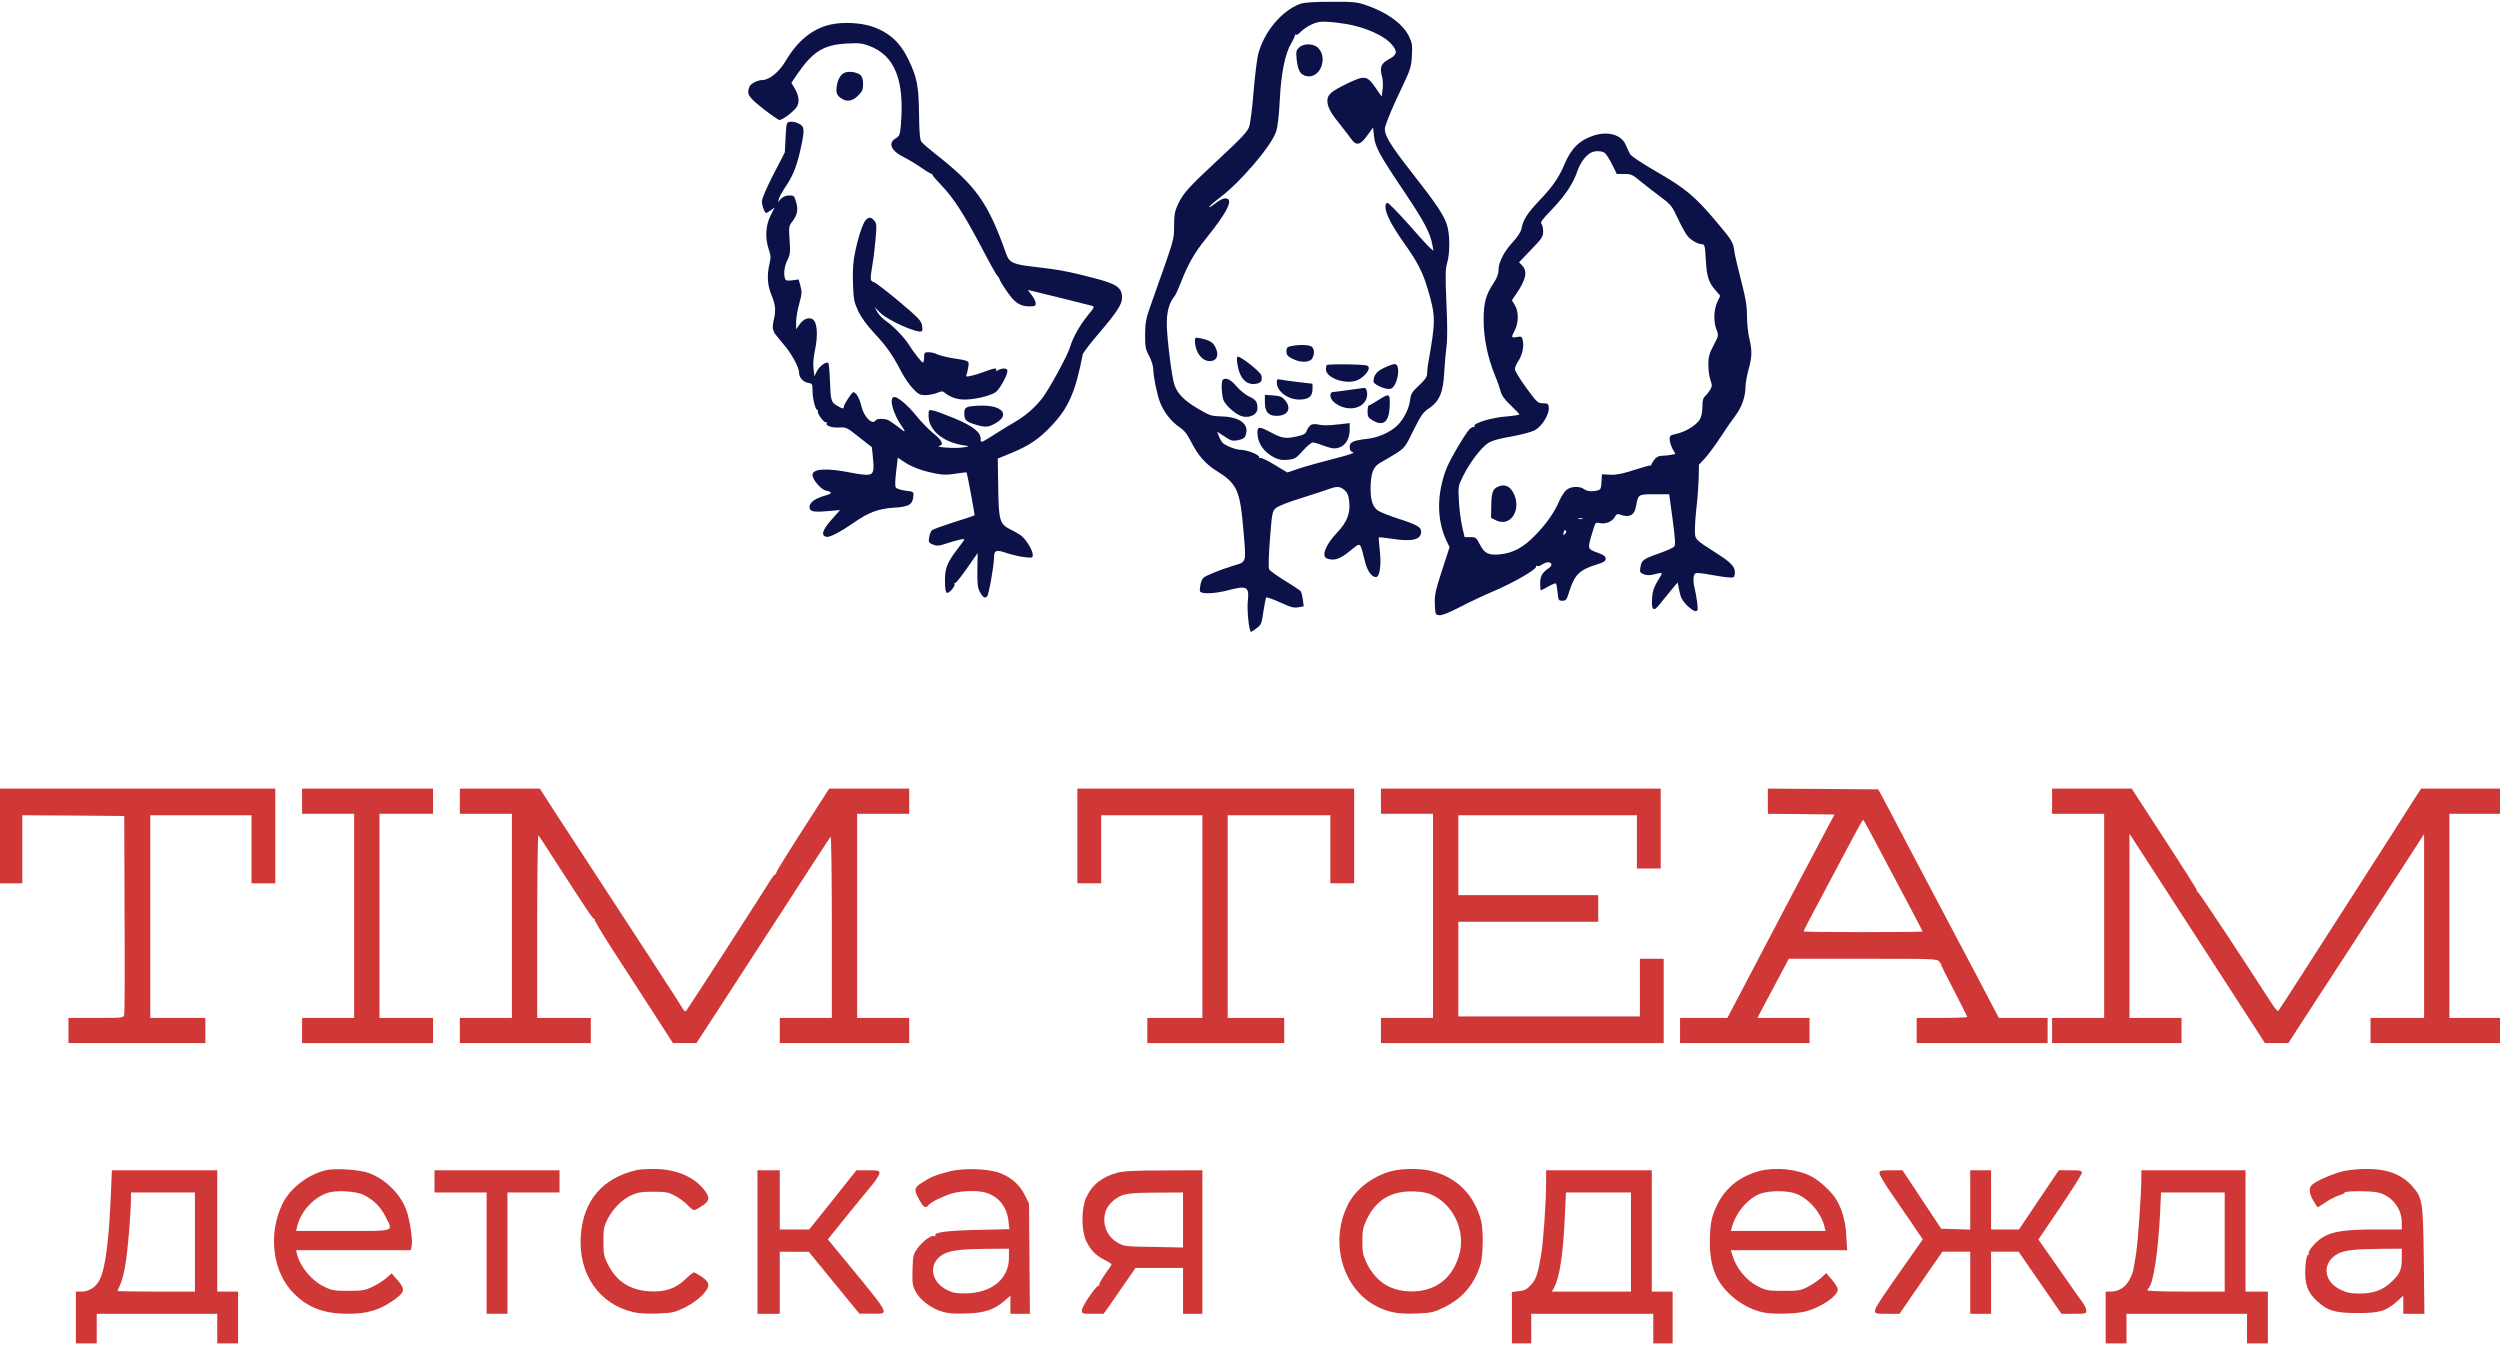 <?xml version="1.0" encoding="UTF-8"?> <svg xmlns="http://www.w3.org/2000/svg" width="500" height="269" viewBox="0 0 500 269" fill="none"> <g clip-path="url(#clip0)"> <path d="M260.059 0.769C256.339 2.13 252.827 6.332 251.637 10.829C251.399 11.805 250.982 15.178 250.714 18.344C250.476 21.539 250.06 24.705 249.821 25.385C249.464 26.362 248.244 27.663 243.78 31.806C237.619 37.545 236.637 38.64 235.565 40.918C234.97 42.22 234.821 42.96 234.821 45.149C234.792 48.019 235 47.368 230.476 60.09C229.167 63.759 229.048 64.321 229.018 66.895C229.018 69.41 229.107 69.883 229.851 71.244C230.298 72.102 230.655 73.256 230.655 73.818C230.655 75.268 231.399 78.937 232.024 80.505C232.768 82.428 234.286 84.351 235.833 85.387C236.845 86.067 237.411 86.777 238.214 88.345C239.554 91.008 241.071 92.754 243.125 94.055C247.44 96.718 248.006 97.961 248.69 106.127C249.256 112.754 249.375 112.34 246.577 113.168C245.595 113.464 243.81 114.085 242.649 114.588C240.625 115.417 240.476 115.535 240.149 116.659C240 117.31 239.911 118.02 240 118.257C240.238 118.849 242.857 118.76 245.506 118.08C249.435 117.044 249.881 117.281 249.554 120.299C249.375 122.133 249.821 126.364 250.208 126.364C250.327 126.364 250.833 126.038 251.339 125.624C252.232 124.973 252.351 124.707 252.679 122.31C252.887 120.89 253.155 119.618 253.244 119.5C253.333 119.381 254.583 119.825 256.012 120.476C258.155 121.452 258.78 121.63 259.673 121.452L260.744 121.275L260.565 119.914C260.476 119.145 260.268 118.405 260.119 118.227C259.97 118.05 258.571 117.103 256.994 116.156C255.417 115.18 253.988 114.145 253.839 113.878C253.661 113.553 253.72 111.304 253.988 107.813C254.405 102.458 254.464 102.221 255.208 101.6C255.625 101.215 257.887 100.328 260.357 99.588C262.768 98.819 265.238 98.02 265.863 97.783C267.381 97.221 268.006 97.251 268.899 98.02C269.494 98.552 269.702 99.055 269.851 100.387C270.089 102.695 269.375 104.47 267.381 106.57C265.179 108.849 264.226 111.245 265.357 111.689C266.786 112.221 267.946 111.866 269.94 110.239C272.262 108.375 271.934 108.139 273.036 112.458C273.512 114.263 274.315 115.387 275.179 115.417C275.923 115.417 276.28 113.198 275.982 110.357C275.804 108.819 275.714 107.517 275.774 107.488C275.804 107.428 276.786 107.517 277.946 107.695C282.44 108.405 284.226 107.991 284.226 106.304C284.226 105.417 283.333 104.914 279.643 103.73C277.887 103.168 276.042 102.428 275.565 102.103C274.434 101.274 274.018 99.766 274.137 96.837C274.286 94.144 274.792 93.138 276.518 92.28C277.083 91.984 278.304 91.245 279.256 90.653C280.923 89.588 281.101 89.351 282.708 86.037C284.226 82.99 284.613 82.457 285.804 81.659C287.857 80.298 288.631 78.522 288.839 74.588C288.929 72.871 289.137 70.534 289.286 69.41C289.494 68.019 289.494 65.12 289.286 60.682C289.048 55.06 289.077 53.788 289.434 52.575C290 50.711 290 47.013 289.434 45.12C288.839 43.108 287.321 40.829 282.351 34.498C277.738 28.61 276.637 26.687 277.054 25.297C277.53 23.758 278.571 21.273 280.446 17.367C282.113 13.847 282.262 13.314 282.381 11.125C282.5 9.113 282.411 8.521 281.845 7.367C280.625 4.764 277.381 2.426 272.976 0.947C271.399 0.414 270.446 0.326 266.161 0.355C262.708 0.355 260.804 0.503 260.059 0.769ZM269.196 4.793C272.976 5.415 276.756 7.071 278.274 8.817C279.583 10.267 279.464 10.977 277.738 11.864C276.19 12.693 275.893 13.462 276.429 15.415C276.577 15.977 276.637 17.101 276.518 17.9L276.339 19.32L275.149 17.604C273.423 15.089 272.976 15.03 269.554 16.657C266.25 18.255 265.476 18.906 265.476 20.149C265.476 21.362 266.101 22.545 268.006 24.882C268.839 25.948 269.851 27.249 270.208 27.752C271.22 29.232 272.054 29.054 273.452 27.101L274.613 25.504L274.792 27.19C275.03 29.409 275.833 30.888 280.863 38.374C284.911 44.409 286.012 46.54 286.488 49.025L286.696 50.179L285.863 49.439C285.417 49.025 283.452 46.865 281.488 44.617C279.494 42.398 277.708 40.563 277.47 40.563C277.262 40.563 277.083 40.889 277.083 41.303C277.083 42.664 278.274 45.001 280.625 48.344C283.512 52.398 284.554 54.41 285.565 57.871C287.143 63.285 287.143 64.055 285.714 72.25C285.536 73.138 285.417 74.262 285.417 74.736C285.417 75.357 285.03 75.948 283.809 77.073C282.411 78.375 282.173 78.759 282.024 79.972C281.845 81.688 280.714 83.907 279.405 85.15C278.095 86.422 275.565 87.546 273.542 87.754C270.684 88.079 269.94 88.404 269.94 89.381C269.94 90.002 270.119 90.298 270.595 90.446C271.042 90.564 269.94 90.949 266.786 91.748C264.345 92.369 261.25 93.227 259.911 93.671L257.47 94.499L254.911 92.961C253.542 92.103 252.262 91.511 252.083 91.6C251.905 91.718 251.815 91.629 251.845 91.452C251.964 91.008 249.524 90.002 248.214 89.972C247.054 89.943 245 89.114 244.435 88.463C244.256 88.227 243.929 87.665 243.75 87.191L243.423 86.333L244.196 86.836C244.613 87.103 245.268 87.517 245.685 87.783C246.28 88.168 246.726 88.227 247.679 88.02C248.75 87.783 248.988 87.606 249.196 86.807C249.792 84.765 247.857 83.375 244.345 83.286C242.232 83.227 241.964 83.138 239.464 81.659C236.756 80.061 235.446 78.67 234.851 76.866C234.375 75.445 233.423 67.96 233.363 65.061C233.304 62.457 233.81 60.534 234.94 59.203C235.149 58.966 235.744 57.635 236.28 56.244C237.56 52.93 238.929 50.504 241.071 47.871C245.565 42.309 246.845 39.676 245.06 39.676C244.583 39.676 243.72 40.119 242.976 40.741C242.262 41.303 241.756 41.599 241.845 41.392C241.935 41.184 242.798 40.415 243.78 39.676C247.976 36.569 254.226 29.261 255.208 26.362C255.536 25.356 255.804 23.196 255.952 20.06C256.22 14.646 256.994 10.77 258.274 8.61C258.72 7.87 259.018 7.16 258.988 7.042C258.958 6.894 259.048 6.864 259.167 6.953C259.315 7.042 259.702 6.835 260 6.509C260.744 5.681 262.411 4.704 263.512 4.468C264.494 4.231 266.22 4.32 269.196 4.793Z" fill="#0C1248"></path> <path d="M259.792 9.527C259.226 10.089 259.167 10.355 259.345 11.983C259.613 14.202 260.089 14.971 261.339 15.237C263.958 15.74 265.655 11.716 263.661 9.616C262.768 8.669 260.714 8.61 259.792 9.527Z" fill="#0C1248"></path> <path d="M238.988 68.138C238.988 70.357 240.357 72.221 241.935 72.221C243.423 72.221 243.899 70.948 243.006 69.292C242.589 68.434 241.696 67.96 239.97 67.635C239.077 67.457 238.988 67.516 238.988 68.138Z" fill="#0C1248"></path> <path d="M258.184 69.232C257.44 69.38 257.292 69.558 257.292 70.268C257.292 70.978 257.5 71.244 258.482 71.747C260.03 72.546 261.815 72.546 262.381 71.777C262.976 70.948 262.917 69.647 262.232 69.262C261.607 68.936 259.613 68.907 258.184 69.232Z" fill="#0C1248"></path> <path d="M247.47 72.724C247.887 75.682 249.286 77.132 251.28 76.747C252.232 76.57 252.53 76.097 252.262 75.061C252.083 74.38 248.274 71.333 247.589 71.333C247.351 71.333 247.321 71.806 247.47 72.724Z" fill="#0C1248"></path> <path d="M265.387 72.99C265.268 73.108 265.179 73.493 265.179 73.848C265.179 75.682 269.494 77.073 271.667 75.948C272.857 75.327 273.869 74.144 273.75 73.493C273.661 73.019 273.274 72.96 269.613 72.871C267.411 72.842 265.506 72.901 265.387 72.99Z" fill="#0C1248"></path> <path d="M276.845 73.552C275.327 74.262 274.702 75.061 274.702 76.304C274.702 76.895 277.024 77.931 278.036 77.783C279.464 77.576 280.327 72.812 278.929 72.812C278.661 72.812 277.708 73.138 276.845 73.552Z" fill="#0C1248"></path> <path d="M244.554 75.978C244.167 76.333 244.345 79.351 244.762 80.179C245.417 81.422 247.47 83.108 248.601 83.316C250.119 83.611 251.488 82.812 251.488 81.718C251.488 80.357 251.22 79.972 249.821 79.292C249.077 78.966 247.947 78.019 247.262 77.221C246.131 75.86 245.119 75.416 244.554 75.978Z" fill="#0C1248"></path> <path d="M255.357 76.57C255.387 78.256 257.589 79.913 259.821 79.913C261.696 79.913 262.5 79.292 262.5 77.872V76.747L259.464 76.392C257.768 76.185 256.161 75.948 255.893 75.889C255.476 75.771 255.357 75.919 255.357 76.57Z" fill="#0C1248"></path> <path d="M269.792 77.99C268.333 78.197 266.875 78.404 266.607 78.404C265.833 78.434 265.923 79.676 266.756 80.386C268.929 82.31 272.321 82.014 273.244 79.854C273.631 78.907 273.393 77.517 272.827 77.576C272.649 77.605 271.28 77.783 269.792 77.99Z" fill="#0C1248"></path> <path d="M252.976 80.475C252.976 82.369 253.661 83.168 255.298 83.168C257.56 83.168 258.363 81.748 257.054 80.091C256.458 79.381 256.071 79.203 254.673 79.085L252.976 78.966V80.475Z" fill="#0C1248"></path> <path d="M275.595 80.061C274.702 80.623 273.869 81.097 273.75 81.097C273.631 81.097 273.512 81.629 273.512 82.28C273.512 83.316 273.661 83.552 274.494 84.055C276.667 85.387 277.857 84.381 277.946 81.126C278.006 78.641 277.917 78.582 275.595 80.061Z" fill="#0C1248"></path> <path d="M262.113 85.031C261.845 85.239 261.518 85.712 261.339 86.156C261.131 86.748 260.744 86.984 259.524 87.251C257.202 87.783 256.458 87.694 254.345 86.57C251.845 85.239 251.488 85.239 251.488 86.54C251.488 88.612 252.708 90.387 254.881 91.511C255.774 91.955 256.429 92.073 257.56 91.955C258.929 91.836 259.196 91.689 260.566 90.15C261.369 89.233 262.292 88.493 262.56 88.493C262.857 88.493 263.75 88.759 264.583 89.085C265.417 89.41 266.429 89.677 266.816 89.677C268.691 89.677 269.941 88.168 269.941 85.86V84.617L267.947 84.854C265.447 85.12 264.673 85.12 263.512 84.884C262.947 84.765 262.381 84.824 262.113 85.031Z" fill="#0C1248"></path> <path d="M166.101 4.912C162.47 5.74 159.524 8.136 157.113 12.219C155.833 14.409 153.839 16.006 152.47 16.006C151.548 16.006 150.119 16.746 149.881 17.338C149.315 18.847 149.643 19.379 152.589 21.717C154.196 22.959 155.655 23.995 155.893 23.995C156.577 23.995 158.958 22.131 159.435 21.243C159.94 20.267 159.732 18.995 158.869 17.545L158.274 16.569L159.315 15.03C162.53 10.296 164.673 8.935 169.494 8.699C171.726 8.58 172.44 8.639 173.839 9.172C178.958 11.095 180.923 16.006 180.179 24.942C180 26.983 179.911 27.22 179.137 27.663C177.5 28.64 178.214 30.208 180.952 31.539C181.845 31.983 183.423 32.93 184.405 33.64C185.417 34.35 186.31 34.853 186.429 34.794C186.518 34.705 186.548 34.735 186.458 34.853C186.369 34.942 187.173 35.918 188.214 36.983C190.655 39.528 192.708 42.664 196.28 49.439C197.857 52.457 199.315 55.06 199.494 55.208C199.702 55.386 199.881 55.682 199.94 55.919C200 56.155 200.655 57.25 201.429 58.345C202.976 60.593 204.018 61.274 205.923 61.274C206.964 61.274 207.143 61.185 207.143 60.652C207.143 60.327 206.786 59.587 206.339 59.025L205.565 57.99L206.429 58.197C207.619 58.463 217.56 60.919 218.363 61.155C218.958 61.333 218.929 61.422 217.5 63.138C215.923 65.12 214.554 67.546 214.048 69.321C213.601 70.919 210.06 77.457 208.512 79.558C207.083 81.452 204.97 83.286 202.708 84.558C201.964 84.972 200.476 85.889 199.405 86.57C198.333 87.251 197.173 87.99 196.815 88.168C196.19 88.493 196.131 88.434 196.131 87.724C196.131 86.422 194.524 85.18 190.893 83.671C189.048 82.901 187.143 82.191 186.637 82.103C185.714 81.925 185.714 81.925 185.714 83.197C185.714 86.156 188.899 88.671 193.304 89.144C193.958 89.233 193.75 89.322 192.5 89.499C190.893 89.736 186.726 89.41 187.887 89.174C188.81 88.937 188.423 88.079 186.726 86.718C185.804 85.978 184.256 84.381 183.274 83.168C181.548 81.008 179.375 79.203 178.75 79.41C177.768 79.736 178.631 82.783 180.387 85.298C181.25 86.511 181.071 86.54 179.702 85.446C178.988 84.884 178.125 84.292 177.768 84.085C176.964 83.671 175.387 83.671 175.149 84.055C174.494 85.091 172.827 83.463 172.292 81.304C171.935 79.706 171.22 78.463 170.685 78.434C170.357 78.434 168.75 80.919 168.75 81.392C168.75 81.836 168.423 81.747 167.351 81.097C166.22 80.416 166.131 80.15 165.982 75.978C165.923 74.233 165.774 72.724 165.655 72.605C165.268 72.221 163.839 73.256 163.363 74.262L162.887 75.268L162.708 73.818C162.589 72.931 162.679 71.54 162.946 70.297C163.69 66.836 163.452 64.173 162.351 63.759C161.548 63.434 160.595 63.907 159.911 64.883L159.226 65.859V64.38C159.226 63.581 159.494 61.954 159.851 60.741C160.387 58.788 160.417 58.374 160.089 57.191L159.732 55.889L158.452 56.066C157.47 56.185 157.173 56.126 157.024 55.771C156.667 54.853 156.875 53.226 157.47 52.043C158.036 50.918 158.095 50.504 157.917 48.019C157.738 45.415 157.768 45.208 158.452 44.321C159.464 43.019 159.673 41.954 159.226 40.415C158.869 39.173 158.78 39.084 157.857 39.084C157.232 39.084 156.637 39.321 156.22 39.735L155.595 40.415L155.804 39.676C155.923 39.261 156.607 38.078 157.321 37.013C158.72 34.942 159.494 32.812 160.238 29.261C160.952 25.859 160.893 25.297 159.792 24.735C159.286 24.468 158.542 24.291 158.095 24.35C157.292 24.439 157.292 24.439 157.113 27.456L156.964 30.474L154.673 34.912C153.274 37.634 152.381 39.735 152.381 40.267C152.381 41.037 152.738 42.131 153.155 42.605C153.185 42.664 153.631 42.427 154.107 42.102L154.94 41.48L154.107 43.137C153.125 45.09 152.976 47.605 153.75 49.883C154.167 51.066 154.196 51.54 153.899 52.753C153.363 55.09 153.482 57.102 154.315 59.055C155.119 61.037 155.208 62.161 154.732 64.084C154.554 64.824 154.494 65.652 154.613 65.919C154.762 66.215 154.881 66.51 154.881 66.599C154.911 66.688 155.744 67.694 156.726 68.877C158.304 70.682 159.821 73.493 159.821 74.588C159.821 75.475 160.595 76.363 161.518 76.54C162.47 76.718 162.5 76.777 162.5 78.049C162.5 79.647 163.065 81.984 163.452 81.984C163.601 81.984 163.661 82.103 163.571 82.221C163.333 82.635 164.881 84.677 165.238 84.469C165.446 84.351 165.476 84.381 165.357 84.588C165.03 85.12 166.31 85.594 167.857 85.505C169.226 85.416 169.405 85.505 171.815 87.428L174.375 89.44L174.554 91.245C174.881 94.233 174.732 94.825 173.601 94.943C173.095 95.002 171.696 94.825 170.476 94.588C165.357 93.552 162.5 93.7 162.5 95.002C162.5 95.919 164.196 97.902 165.149 98.109C166.548 98.405 166.488 98.73 164.94 99.144C163.036 99.677 161.905 100.505 161.905 101.363C161.905 102.31 162.619 102.488 165.565 102.221L168.006 102.014L166.28 103.967C164.464 106.008 164.137 107.162 165.298 107.369C165.923 107.517 168.095 106.393 170.714 104.559C173.81 102.428 175.625 101.748 178.78 101.541C181.875 101.334 182.53 100.919 182.679 99.174C182.738 98.345 182.679 98.316 181.131 98.138C180.238 98.02 179.375 97.754 179.196 97.547C178.988 97.31 178.988 96.304 179.226 94.381L179.554 91.54L180.863 92.399C182.381 93.434 184.524 94.203 187.143 94.706C188.601 95.002 189.494 95.002 191.131 94.736C192.292 94.558 193.274 94.44 193.304 94.47C193.452 94.677 195 103.02 194.911 103.079C194.851 103.138 192.976 103.76 190.774 104.44C188.571 105.15 186.577 105.86 186.369 106.067C186.161 106.275 185.923 106.896 185.833 107.488C185.655 108.434 185.744 108.553 186.577 108.908C187.381 109.233 187.768 109.204 189.375 108.671C191.696 107.931 192.857 107.665 192.857 107.902C192.857 107.991 192.262 108.819 191.548 109.736C189.435 112.488 188.988 113.612 188.988 116.127C188.988 117.488 189.107 118.435 189.345 118.553C189.732 118.79 191.131 117.222 190.893 116.837C190.804 116.719 190.863 116.6 191.042 116.6C191.22 116.6 192.292 115.239 193.452 113.582L195.536 110.594L195.476 113.967C195.446 116.63 195.536 117.547 195.923 118.287C196.518 119.441 196.964 119.736 197.411 119.293C197.768 118.938 198.78 113.257 198.81 111.482C198.81 110.032 199.256 109.884 201.399 110.624C202.351 110.949 203.899 111.304 204.851 111.423C206.488 111.6 206.548 111.6 206.548 110.92C206.548 110.002 205.03 107.606 204.048 106.985C203.661 106.718 202.738 106.215 202.024 105.86C199.94 104.795 199.732 104.085 199.643 97.428L199.554 91.718L202.351 90.564C205.923 89.085 207.827 87.783 210.446 85.002C213.72 81.511 215.119 78.286 216.548 70.889C216.607 70.564 218.036 68.7 219.702 66.747C223.423 62.398 224.405 60.859 224.405 59.558C224.405 57.487 223.393 56.806 218.601 55.563C214.018 54.35 211.607 53.907 207.202 53.404C202.619 52.901 201.875 52.575 201.22 50.741C197.619 40.504 195.179 37.102 186.905 30.652C185.685 29.675 184.494 28.669 184.286 28.344C183.988 27.959 183.839 26.421 183.81 22.723C183.72 17.101 183.423 15.563 181.726 11.983C180.089 8.551 177.857 6.48 174.464 5.326C172.202 4.527 168.542 4.349 166.101 4.912Z" fill="#0C1248"></path> <path d="M168.75 14.616C167.946 15.03 167.292 16.48 167.292 17.989C167.262 18.669 167.47 19.083 168.036 19.527C169.226 20.444 170.417 20.326 171.607 19.143C172.441 18.314 172.619 17.93 172.619 16.835C172.619 15.947 172.441 15.356 172.113 15.03C171.339 14.379 169.643 14.143 168.75 14.616Z" fill="#0C1248"></path> <path d="M318.839 27.072C315.982 27.989 314.256 29.616 312.947 32.752C311.786 35.504 310.566 37.279 307.857 40.119C305.476 42.634 304.643 43.936 304.316 45.652C304.167 46.362 303.601 47.279 302.649 48.315C300.833 50.267 299.702 52.427 299.702 53.966C299.702 54.824 299.405 55.593 298.691 56.658C297.173 58.966 296.726 60.564 296.726 63.966C296.726 67.487 297.5 71.392 298.929 74.913C299.494 76.274 300.03 77.842 300.149 78.375C300.298 79.025 300.923 79.913 302.113 81.037C303.066 81.925 303.869 82.783 303.869 82.872C303.869 82.99 302.738 83.168 301.339 83.286C298.423 83.493 294.762 84.588 294.881 85.18C294.911 85.416 294.851 85.505 294.702 85.416C294.554 85.327 294.167 85.564 293.839 85.919C292.857 87.014 289.941 92.014 289.256 93.789C287.321 98.907 287.351 103.967 289.286 108.139L289.911 109.44L288.393 114.115C287.054 118.227 286.905 119.026 286.964 120.861C287.054 122.902 287.083 122.961 287.857 123.05C288.393 123.109 289.792 122.547 292.024 121.393C293.869 120.417 296.935 118.997 298.81 118.198C302.649 116.571 307.322 113.878 307.202 113.346C307.173 113.168 307.262 113.079 307.441 113.198C307.589 113.287 308.036 113.168 308.393 112.931C308.75 112.665 309.286 112.458 309.583 112.458C310.387 112.458 310.536 113.05 309.851 113.553C308.423 114.529 308.036 115.21 308.036 116.659C308.036 117.429 308.095 118.08 308.155 118.08C308.214 118.08 308.899 117.724 309.643 117.31C310.417 116.866 311.101 116.6 311.191 116.689C311.28 116.778 311.429 117.577 311.518 118.494C311.667 120.062 311.726 120.151 312.5 120.151C313.185 120.151 313.333 119.973 313.81 118.435C314.911 114.914 315.863 113.967 319.435 112.872C320.774 112.458 321.131 112.221 321.131 111.748C321.131 111.245 320.744 110.979 319.435 110.505C317.47 109.795 317.47 109.825 318.482 106.452C319.077 104.44 319.077 104.44 319.97 104.618C321.131 104.884 322.441 104.322 322.947 103.405C323.185 102.931 323.482 102.724 323.78 102.843C325.863 103.641 326.905 103.138 327.232 101.127C327.619 98.878 327.649 98.848 330.923 98.848H333.839L334.524 103.878C335.03 107.695 335.119 108.997 334.851 109.322C334.673 109.529 333.333 110.15 331.875 110.653C328.631 111.807 328.304 112.044 328.095 113.405C327.917 114.411 327.976 114.529 328.75 114.855C329.405 115.091 329.941 115.091 330.923 114.855C331.637 114.648 332.292 114.559 332.351 114.618C332.411 114.707 332.024 115.446 331.488 116.275C330.774 117.458 330.506 118.257 330.417 119.588C330.238 121.955 330.685 122.429 331.786 121.038C332.232 120.476 333.244 119.233 334.048 118.257L335.536 116.482L335.863 118.168C336.131 119.5 336.458 120.121 337.351 121.038C338.006 121.689 338.75 122.222 339.077 122.222C339.583 122.222 339.613 122.044 339.435 120.506C339.316 119.588 339.107 118.346 338.958 117.784C338.542 116.216 338.631 114.825 339.137 114.648C339.375 114.529 340.685 114.677 342.054 114.943C343.393 115.18 345.03 115.446 345.685 115.476C346.786 115.565 346.875 115.506 346.964 114.736C347.113 113.464 346.339 112.576 343.363 110.683C338.839 107.783 338.988 107.961 338.988 105.86C338.988 104.854 339.137 102.813 339.316 101.363C339.494 99.884 339.673 97.399 339.732 95.801L339.792 92.931L341.012 91.629C341.667 90.919 343.066 89.026 344.107 87.428C345.149 85.83 346.518 83.848 347.113 83.079C348.333 81.481 349.107 79.262 349.107 77.339C349.107 76.629 349.375 75.091 349.703 73.937C350.417 71.422 350.447 70.061 349.851 67.635C349.613 66.658 349.405 64.706 349.405 63.285C349.405 61.274 349.167 59.735 348.244 56.185C347.589 53.7 346.964 50.978 346.845 50.12C346.637 48.433 346.369 48.019 343.304 44.38C339.077 39.35 337.113 37.693 331.518 34.468C328.304 32.604 326.191 31.214 325.982 30.77C325.774 30.385 325.387 29.557 325.119 28.906C324.226 26.953 321.667 26.214 318.839 27.072ZM320.923 30.563C321.22 30.77 321.875 31.806 322.411 32.871L323.363 34.794H324.881C326.22 34.794 326.518 34.942 327.976 36.155C328.869 36.894 330.655 38.285 331.964 39.261C334.197 40.918 334.375 41.125 335.625 43.818C336.339 45.356 337.232 46.924 337.589 47.309C338.393 48.167 339.643 48.847 340.417 48.847C340.923 48.847 341.012 49.173 341.161 51.924C341.339 55.327 341.726 56.51 343.125 58.078L344.048 59.143L343.452 60.416C342.738 61.984 342.679 64.38 343.304 65.948C343.75 67.043 343.75 67.102 342.708 69.085C341.845 70.741 341.667 71.392 341.667 72.931C341.667 73.966 341.845 75.357 342.083 76.008C342.47 77.073 342.441 77.25 341.994 78.019C341.697 78.493 341.25 79.055 340.982 79.292C340.625 79.588 340.476 80.15 340.476 81.363C340.476 82.487 340.298 83.316 339.911 83.966C339.197 85.091 337.054 86.392 335.238 86.777C334.077 87.014 333.929 87.162 333.929 87.842C333.929 88.286 334.197 89.144 334.494 89.736L335.089 90.801L334.167 90.978C333.661 91.067 332.857 91.156 332.381 91.156C331.756 91.156 331.28 91.393 330.833 91.955C330.506 92.398 330.238 92.872 330.268 92.961C330.298 93.079 330.179 93.138 329.97 93.109C329.762 93.109 328.274 93.523 326.637 94.055C324.464 94.765 323.214 95.002 322.024 94.943L320.387 94.854L320.298 96.363C320.238 97.665 320.119 97.931 319.554 98.079C318.452 98.375 317.411 98.286 316.786 97.813C315.952 97.192 314.197 97.251 313.333 97.961C312.917 98.257 312.292 99.233 311.905 100.091C310.863 102.487 309.464 104.529 307.173 106.925C304.762 109.44 302.679 110.594 300.089 110.86C297.708 111.097 296.905 110.713 295.982 108.908C295.268 107.517 295.149 107.428 294.077 107.428H292.917L292.441 105.357C292.173 104.233 291.875 101.925 291.786 100.269C291.607 97.251 291.637 97.192 292.649 95.15C293.958 92.517 296.22 89.529 297.589 88.641C298.333 88.138 299.762 87.724 302.232 87.31C304.256 86.955 306.31 86.392 306.994 86.037C308.423 85.239 309.851 82.901 309.762 81.54C309.673 80.742 309.583 80.653 308.572 80.653C307.56 80.653 307.411 80.505 305.238 77.546C303.988 75.83 302.976 74.173 302.976 73.848C302.976 73.522 303.244 72.842 303.571 72.368C304.405 71.126 304.821 69.439 304.583 68.256C304.405 67.28 304.345 67.25 303.393 67.398C302.202 67.605 302.202 67.546 302.976 66.007C303.75 64.469 303.75 62.309 302.976 61.037L302.381 60.061L303.214 58.818C305.208 55.919 305.566 54.291 304.435 53.108L303.81 52.457L306.22 49.942C308.393 47.694 308.631 47.338 308.631 46.273C308.631 45.652 308.482 44.971 308.274 44.764C308.006 44.498 308.482 43.847 310.238 42.042C313.006 39.173 314.643 36.717 315.476 34.232C316.072 32.456 317.351 30.8 318.452 30.415C319.256 30.119 320.417 30.208 320.923 30.563ZM316.458 103.789C316.25 103.848 315.893 103.848 315.714 103.789C315.506 103.701 315.655 103.641 316.072 103.641C316.488 103.641 316.637 103.701 316.458 103.789ZM313.214 106.215C313.304 106.363 313.185 106.63 312.976 106.807C312.619 107.103 312.589 107.044 312.708 106.57C312.887 105.89 312.976 105.831 313.214 106.215Z" fill="#0C1248"></path> <path d="M299.405 97.428C298.512 97.902 298.274 98.701 298.244 101.452L298.214 103.582L299.226 104.085C302.232 105.505 304.464 101.718 302.589 98.405C301.845 97.103 300.744 96.748 299.405 97.428Z" fill="#0C1248"></path> <path d="M173.125 44.025C172.53 44.735 171.607 47.516 170.982 50.593C170.625 52.398 170.506 54.084 170.595 56.658C170.714 59.913 170.804 60.416 171.637 62.191C172.232 63.463 173.333 65.001 174.851 66.629C177.351 69.321 178.423 70.83 180.238 74.292C180.863 75.505 181.934 77.073 182.619 77.753C183.661 78.848 183.988 79.025 185.089 79.025C185.774 79.025 186.815 78.818 187.411 78.582C188.333 78.197 188.542 78.197 188.958 78.552C189.97 79.41 191.399 79.913 192.917 79.913C195 79.913 198.065 79.173 199.137 78.434C199.94 77.842 201.488 75.061 201.488 74.173C201.488 73.611 200.536 73.552 199.643 74.025C199.196 74.262 199.077 74.262 199.226 74.025C199.553 73.522 198.69 73.641 197.024 74.292C196.19 74.617 194.97 75.002 194.315 75.15C193.244 75.386 193.125 75.357 193.303 74.943C193.423 74.647 193.571 73.966 193.661 73.374C193.839 72.132 193.928 72.161 190.476 71.629C189.256 71.422 187.887 71.067 187.44 70.86C186.994 70.623 186.22 70.445 185.714 70.445C184.881 70.445 184.821 70.534 184.821 71.481C184.821 72.043 184.702 72.516 184.583 72.516C184.345 72.516 182.678 70.416 181.696 68.818C180.893 67.516 178.601 65.15 177.232 64.232C176.577 63.788 175.774 62.96 175.476 62.428L174.911 61.422L176.071 62.575C177.678 64.173 183.78 66.836 184.405 66.215C184.524 66.126 184.494 65.564 184.405 65.001C184.226 64.114 183.542 63.433 179.821 60.297C177.411 58.285 175.149 56.54 174.762 56.422C173.988 56.155 173.988 56.007 174.524 52.694C174.762 51.303 175.03 48.936 175.149 47.427C175.357 45.031 175.298 44.617 174.851 44.114C174.196 43.374 173.75 43.374 173.125 44.025Z" fill="#0C1248"></path> <path d="M193.542 81.392C193.036 81.6 192.857 81.925 192.857 82.546C192.857 84.026 193.155 84.322 195.089 84.913C197.173 85.564 197.827 85.475 199.494 84.41C201.905 82.812 200.298 81.097 196.429 81.126C195.208 81.126 193.899 81.245 193.542 81.392Z" fill="#0C1248"></path> <path d="M0 167.193V176.661H2.232H4.464V169.856V163.051L14.673 163.11L24.851 163.199L24.911 182.726C24.97 193.466 24.941 202.549 24.851 202.904C24.702 203.584 24.643 203.584 19.196 203.584H13.691V206.099V208.614H27.381H41.071V206.099V203.584H35.566H30.059V183.318V163.051H40.179H50.298V169.856V176.661H52.679H55.059V167.193V157.725H27.53H0V167.193Z" fill="#D03737"></path> <path d="M60.417 160.24V162.755H65.625H70.833V183.17V203.584H65.625H60.417V206.099V208.614H73.512H86.607V206.099V203.584H81.25H75.893V183.17V162.755H81.25H86.607V160.24V157.725H73.512H60.417V160.24Z" fill="#D03737"></path> <path d="M91.964 160.24V162.755H97.173H102.381V183.17V203.584H97.173H91.964V206.099V208.614H105.06H118.155V206.099V203.584H112.798H107.441V185.182C107.441 175.063 107.56 166.897 107.679 167.045C107.827 167.223 108.988 168.998 110.298 171.039C117.441 182.105 118.542 183.761 118.81 183.761C118.958 183.761 119.018 183.85 118.958 183.968C118.869 184.116 120.417 186.661 122.351 189.679C124.316 192.696 127.857 198.17 130.238 201.868L134.583 208.614H136.935H139.286L140.893 206.158C141.756 204.827 144.613 200.478 147.173 196.484C149.762 192.489 153.958 186.04 156.488 182.134C159.018 178.229 162.173 173.377 163.482 171.335C164.821 169.294 165.982 167.518 166.131 167.341C166.25 167.193 166.369 175.3 166.369 185.329V203.584H161.161H155.952V206.099V208.614H168.899H181.845V206.099V203.584H176.637H171.429V183.17V162.755H176.637H181.845V160.24V157.725H173.839H165.833L164.851 159.264C164.316 160.122 161.935 163.82 159.554 167.489C157.202 171.158 155.268 174.323 155.268 174.501C155.268 174.708 155.149 174.885 155.03 174.885C154.911 174.885 154.554 175.329 154.226 175.832C152.946 177.962 137.441 201.987 137.202 202.223C137.083 202.342 136.786 202.164 136.577 201.779C136.28 201.158 128.155 188.702 113.72 166.601C111.637 163.436 109.494 160.122 108.958 159.264L107.976 157.725H99.97H91.964V160.24Z" fill="#D03737"></path> <path d="M215.476 167.193V176.661H217.857H220.238V169.856V163.051H230.357H240.476V183.318V203.584H234.97H229.464V206.099V208.614H243.155H256.845V206.099V203.584H251.19H245.536V183.318V163.051H255.804H266.071V169.856V176.661H268.452H270.833V167.193V157.725H243.155H215.476V167.193Z" fill="#D03737"></path> <path d="M276.191 160.24V162.755H281.399H286.607V183.17V203.584H281.399H276.191V206.099V208.614H304.464H332.738V200.182V191.75H330.357H327.976V197.519V203.288H309.822H291.667V193.821V184.353H305.655H319.643V181.69V179.028H305.655H291.667V171.039V163.051H309.524H327.381V168.376V173.702H329.762H332.143V165.714V157.725H304.167H276.191V160.24Z" fill="#D03737"></path> <path d="M353.571 160.24V162.755L360.238 162.814L366.905 162.903L364.613 167.193C363.363 169.56 360.417 175.122 358.095 179.531C355.774 183.968 351.994 191.188 349.673 195.596L345.476 203.584H340.744H336.012V206.099V208.614H348.958H361.905V206.099V203.584H356.696H351.488L352.768 201.129C353.482 199.797 354.911 197.134 355.923 195.211L357.768 191.75H372.56C386.994 191.75 387.381 191.75 387.887 192.341C388.155 192.667 388.304 192.933 388.244 192.933C388.155 192.933 389.286 195.241 390.774 198.052C392.232 200.892 393.452 203.288 393.452 203.377C393.452 203.495 391.19 203.584 388.393 203.584H383.333V206.099V208.614H396.429H409.524V206.099V203.584H404.643H399.762L395.536 195.507C393.185 191.099 390.06 185.122 388.542 182.282C387.024 179.442 383.869 173.436 381.518 168.968C379.167 164.501 376.905 160.151 376.458 159.353L375.655 157.873L364.613 157.785L353.571 157.725V160.24ZM376.458 170.98C378.512 174.826 381.161 179.826 382.351 182.105C383.542 184.353 384.524 186.247 384.524 186.306C384.524 186.365 379.167 186.424 372.619 186.424C366.071 186.424 360.714 186.365 360.714 186.276C360.714 186.158 361.756 184.146 363.036 181.749C364.315 179.353 366.964 174.382 368.929 170.655C370.863 166.956 372.53 163.938 372.619 163.938C372.708 163.938 374.435 167.104 376.458 170.98Z" fill="#D03737"></path> <path d="M410.417 160.24V162.755H415.625H420.833V183.17V203.584H415.625H410.417V206.099V208.614H423.363H436.309V206.099V203.584H431.101H425.893V185.152V166.749L428.363 170.536C429.702 172.607 432.887 177.519 435.417 181.454C437.946 185.389 442.054 191.691 444.494 195.478C446.964 199.265 449.851 203.791 450.982 205.507L452.976 208.614H455.327H457.679L459.732 205.419C465.536 196.543 476.875 179.057 482.262 170.773L484.821 166.808V185.182V203.584H479.464H474.107V206.099V208.614H487.054H500V206.099V203.584H494.94H489.881V183.17V162.755H494.94H500V160.24V157.725H492.113H484.226L483.214 159.264C482.679 160.122 480.298 163.82 477.976 167.489C475.625 171.158 471.756 177.193 469.345 180.951C466.934 184.679 462.917 190.951 460.417 194.856C457.917 198.762 455.774 202.075 455.655 202.194C455.536 202.312 454.911 201.602 454.256 200.566C448.869 192.164 440.03 178.82 439.643 178.495C439.375 178.317 439.256 178.14 439.375 178.14C439.554 178.14 437.53 174.915 430.506 164.146L426.339 157.725H418.393H410.417V160.24Z" fill="#D03737"></path> <path d="M65.089 234.058C61.518 234.946 58.036 237.668 56.548 240.656C53.542 246.751 54.494 254.443 58.78 258.704C61.697 261.603 64.822 262.757 69.673 262.757C73.214 262.757 75.685 262.077 78.244 260.361C81.042 258.497 81.191 257.934 79.464 255.982L78.333 254.68L77.203 255.656C76.578 256.189 75.328 256.988 74.405 257.402C72.976 258.082 72.381 258.171 69.643 258.171C66.845 258.171 66.339 258.082 64.851 257.343C62.322 256.13 60.03 253.378 59.405 250.834L59.226 250.035H70.685H82.143L82.322 249.266C82.619 248.171 81.964 243.91 81.25 241.958C80.06 238.792 77.113 235.863 73.899 234.65C71.935 233.91 67.054 233.585 65.089 234.058ZM72.828 239.029C74.792 240.064 76.101 241.336 77.083 243.289C78.661 246.425 79.375 246.189 68.601 246.189H59.226L59.405 245.36C60.149 242.342 62.5 239.68 65.387 238.615C67.113 237.964 71.22 238.2 72.828 239.029Z" fill="#D03737"></path> <path d="M127.53 233.969C120.565 235.508 116.637 240.064 116.161 247.135C115.625 254.857 119.881 260.923 126.815 262.461C127.887 262.698 129.702 262.787 131.667 262.698C134.524 262.58 135 262.461 136.994 261.485C139.494 260.242 141.667 258.171 141.667 257.017C141.667 256.485 141.309 256.041 140.357 255.36C139.613 254.887 138.899 254.473 138.78 254.473C138.631 254.473 137.827 255.124 137.024 255.893C135.059 257.757 133.006 258.437 129.821 258.26C125.982 258.023 123.214 256.218 121.548 252.786C120.774 251.277 120.684 250.745 120.684 248.26C120.684 245.774 120.774 245.271 121.518 243.822C122.619 241.691 124.434 239.887 126.309 239.029C127.559 238.467 128.333 238.348 130.655 238.348C133.155 238.348 133.661 238.437 134.97 239.147C135.804 239.561 136.934 240.39 137.47 240.981C138.036 241.573 138.631 242.047 138.78 242.047C138.958 242.047 139.643 241.691 140.357 241.218C142.054 240.183 142.083 239.354 140.506 237.579C138.333 235.094 134.702 233.733 130.506 233.792C129.196 233.821 127.857 233.881 127.53 233.969Z" fill="#D03737"></path> <path d="M189.732 234.324C187.054 235.035 186.161 235.39 184.464 236.484C182.798 237.52 182.708 237.934 183.869 239.975C184.732 241.544 185.089 241.751 185.744 240.981C186.28 240.36 188.512 239.265 190.446 238.674C192.292 238.141 195.446 238.052 197.054 238.496C199.673 239.236 201.399 241.336 201.696 244.236L201.875 245.834L195.506 245.982C189.405 246.1 186.667 246.485 187.083 247.106C187.173 247.254 187.054 247.283 186.815 247.224C186.22 246.987 184.524 248.26 183.482 249.68C182.649 250.893 182.589 251.159 182.5 253.97C182.44 256.662 182.5 257.136 183.125 258.319C184.018 260.005 186.161 261.633 188.393 262.313C189.702 262.698 190.833 262.787 193.333 262.698C196.964 262.58 198.899 261.929 200.982 260.094L202.083 259.147V260.952V262.757H204.048H205.982L205.893 251.721L205.804 240.715L204.97 239.029C203.958 236.987 202.262 235.478 200.03 234.62C197.649 233.703 192.619 233.555 189.732 234.324ZM201.786 251.603C201.786 255.804 198.274 258.645 193.065 258.674C191.19 258.704 190.506 258.556 189.345 257.964C186.101 256.307 185.655 252.698 188.482 250.952C189.881 250.094 191.994 249.828 197.262 249.769L201.786 249.739V251.603Z" fill="#D03737"></path> <path d="M278.274 234.236C274.464 235.242 271.071 237.875 269.524 241.041C265.893 248.408 268.482 257.668 275.178 261.189C277.649 262.491 279.732 262.875 283.452 262.698C286.339 262.58 286.756 262.461 288.899 261.426C292.619 259.591 294.97 256.751 296.161 252.668C296.369 251.958 296.547 249.887 296.547 248.112C296.518 245.538 296.399 244.473 295.863 242.964C294.196 238.2 290.714 235.153 285.774 234.088C283.661 233.644 280.268 233.703 278.274 234.236ZM286.756 239.147C290.952 241.307 293.155 246.485 291.815 251.07C290.387 255.952 286.696 258.556 281.607 258.26C277.738 258.023 275 256.13 273.244 252.431C272.589 251.041 272.47 250.36 272.47 248.26C272.47 246.129 272.589 245.479 273.303 243.97C275.208 239.946 278.274 238.112 282.887 238.289C284.732 238.378 285.595 238.555 286.756 239.147Z" fill="#D03737"></path> <path d="M351.875 234.206C347.054 235.508 343.899 238.615 342.44 243.496C342.143 244.561 341.964 246.218 341.964 248.289C341.964 253.289 343.155 256.337 346.28 259.148C348.036 260.745 350.298 261.958 352.411 262.432C354.405 262.905 359.048 262.816 361.131 262.284C364.137 261.514 367.559 259.207 367.559 257.905C367.559 257.579 367.024 256.692 366.399 255.952L365.238 254.621L364.226 255.568C363.69 256.071 362.5 256.869 361.607 257.343C360.119 258.112 359.702 258.171 356.696 258.171C353.72 258.171 353.274 258.112 351.726 257.343C349.256 256.13 347.232 253.674 346.429 250.893L346.161 250.035H357.798H369.434L369.256 247.135C369.107 244.147 368.393 241.692 367.113 239.68C366.22 238.26 363.75 236.011 362.262 235.271C359.375 233.792 355.059 233.378 351.875 234.206ZM359.018 238.674C361.548 239.532 364.077 242.342 364.821 245.064L365.119 246.189H355.655H346.161L346.429 245.271C347.292 242.342 349.702 239.561 352.173 238.703C353.839 238.112 357.292 238.082 359.018 238.674Z" fill="#D03737"></path> <path d="M468.78 234.206C466.786 234.65 463.333 236.129 462.44 236.928C461.696 237.579 461.786 238.615 462.678 240.153C463.095 240.863 463.482 241.455 463.542 241.455C463.601 241.455 464.315 240.981 465.178 240.419C466.012 239.857 467.232 239.236 467.857 239.058C468.512 238.851 468.988 238.615 468.929 238.526C468.72 238.171 474.167 238.141 475.565 238.496C478.363 239.147 480.327 241.632 480.357 244.473V245.893H474.97C468.899 245.893 466.25 246.307 464.315 247.609C463.036 248.467 461.518 250.272 461.756 250.656C461.845 250.775 461.756 250.922 461.577 250.982C461.369 251.041 461.161 252.047 461.071 253.496C460.893 256.721 461.458 258.408 463.333 260.153C465.506 262.165 466.964 262.609 471.577 262.609C475.982 262.609 477.202 262.224 479.434 260.242L480.655 259.147V260.952V262.757H482.768H484.881L484.762 252.165C484.613 240.183 484.524 239.591 482.411 237.194C480.298 234.827 477.321 233.733 472.976 233.792C471.726 233.792 469.821 233.999 468.78 234.206ZM480.357 251.662C480.357 253.911 480 254.769 478.363 256.307C476.637 257.994 474.732 258.704 471.964 258.704C470.059 258.704 469.375 258.556 468.036 257.905C464.583 256.218 464.375 252.402 467.649 250.715C468.988 250.035 470.952 249.828 475.982 249.769L480.357 249.739V251.662Z" fill="#D03737"></path> <path d="M22.172 238.851C21.786 248.319 21.071 253.763 19.881 256.041C19.196 257.431 17.768 258.319 16.309 258.319H15.178V263.497V268.674H17.262H19.345V265.716V262.757H31.399H43.452V265.716V268.674H45.536H47.619V263.497V258.319H45.536H43.452V246.189V234.058H32.917H22.381L22.172 238.851ZM38.988 248.408V258.319H31.25C26.994 258.319 23.512 258.26 23.512 258.201C23.512 258.142 23.78 257.491 24.107 256.781C24.434 256.041 24.881 254.207 25.119 252.668C25.565 250.035 26.19 242.461 26.19 239.739V238.496H32.589H38.988V248.408Z" fill="#D03737"></path> <path d="M86.905 236.277V238.496H92.113H97.321V250.627V262.757H99.405H101.488V250.627V238.496H106.696H111.905V236.277V234.058H99.405H86.905V236.277Z" fill="#D03737"></path> <path d="M151.488 248.408V262.757H153.72H155.952V256.544V250.331L158.869 250.36H161.756L164.435 253.644C165.923 255.449 168.185 258.23 169.494 259.828L171.875 262.727H174.345C178.065 262.757 178.452 263.526 168.125 250.982L165.565 247.875L169.286 243.26C171.339 240.715 173.69 237.875 174.464 236.928C175.238 235.981 175.893 234.946 175.893 234.62C175.893 234.117 175.685 234.058 173.601 234.058H171.28L166.577 239.976L161.845 245.893H158.899H155.952V239.976V234.058H153.72H151.488V248.408Z" fill="#D03737"></path> <path d="M223.512 234.532C220.417 235.36 218.393 236.958 217.232 239.532C216.25 241.692 216.25 246.011 217.202 248.112C218.065 249.976 219.107 251.07 220.923 251.988C221.696 252.372 222.321 252.786 222.321 252.846C222.321 252.934 221.726 253.852 220.982 254.887C220.268 255.923 219.762 256.84 219.851 256.958C219.97 257.047 219.881 257.136 219.702 257.136C219.196 257.136 216.369 261.307 216.369 262.077C216.369 262.727 216.458 262.757 218.542 262.757H220.714L221.726 261.366C222.262 260.568 223.72 258.526 224.911 256.751L227.113 253.585H231.875H236.607V258.171V262.757H238.542H240.476V248.408V234.058L232.827 234.088C227.054 234.088 224.732 234.206 223.512 234.532ZM236.607 243.999V249.502L230.744 249.384C224.94 249.295 224.821 249.295 223.452 248.496C221.726 247.461 220.774 245.686 220.863 243.674C220.952 242.076 221.607 240.922 222.976 239.887C224.494 238.733 225.625 238.555 231.339 238.526L236.607 238.496V243.999Z" fill="#D03737"></path> <path d="M309.226 236.484C309.226 240.538 308.661 248.526 308.184 251.218C307.53 254.976 307.202 255.893 306.131 257.047C305.387 257.875 304.911 258.112 303.78 258.23L302.381 258.408V263.526V268.674H304.315H306.25V265.716V262.757H318.452H330.655V265.716V268.674H332.589H334.524V263.497V258.319H332.44H330.357V246.189V234.058H319.792H309.226V236.484ZM326.19 248.408V258.319H318.304H310.387L310.833 257.491C311.964 255.331 312.649 250.656 312.976 243.141L313.184 238.496H319.702H326.19V248.408Z" fill="#D03737"></path> <path d="M375.893 234.65C375.893 234.975 376.935 236.751 378.214 238.585C379.464 240.419 381.429 243.26 382.53 244.887L384.554 247.875L382.232 251.189C376.161 259.798 375 261.544 375 262.136C375 262.727 375.149 262.757 377.47 262.757H379.911L382.143 259.503C383.363 257.727 385.298 254.917 386.429 253.289L388.482 250.331H391.25H394.048V256.544V262.757H396.131H398.214V256.544V250.331H400.982H403.72L405.655 253.141C406.726 254.71 408.661 257.491 409.94 259.355L412.292 262.757H414.792C417.113 262.757 417.262 262.727 417.262 262.106C417.262 261.781 416.964 261.071 416.577 260.568C416.19 260.065 414.018 257.017 411.786 253.763L407.679 247.905L412.024 241.484C414.405 237.964 416.369 234.857 416.369 234.561C416.369 234.117 416.042 234.058 414.077 234.058H411.756L407.768 239.976L403.81 245.893H401.012H398.214V239.976V234.058H396.131H394.048V239.976V245.922L391.161 245.834L388.244 245.745L384.375 239.916L380.506 234.058H378.214C376.101 234.058 375.893 234.117 375.893 234.65Z" fill="#D03737"></path> <path d="M428.274 235.301C428.274 238.674 427.619 248.082 427.232 250.597C426.637 254.443 426.637 254.532 425.893 255.923C425.149 257.402 423.75 258.319 422.262 258.319H421.131V263.497V268.674H423.214H425.298V265.716V262.757H437.351H449.405V265.716V268.674H451.488H453.571V263.497V258.319H451.339H449.107V246.189V234.058H438.69H428.274V235.301ZM444.94 248.408V258.319H437.202C432.946 258.319 429.464 258.201 429.464 258.082C429.464 257.964 429.583 257.727 429.762 257.55C430.684 256.633 431.637 250.301 432.024 242.55L432.202 238.496H438.571H444.94V248.408Z" fill="#D03737"></path> </g> <defs> <clipPath id="clip0"> <rect width="500" height="268.349" fill="white" transform="translate(0 0.326)"></rect> </clipPath> </defs> </svg> 